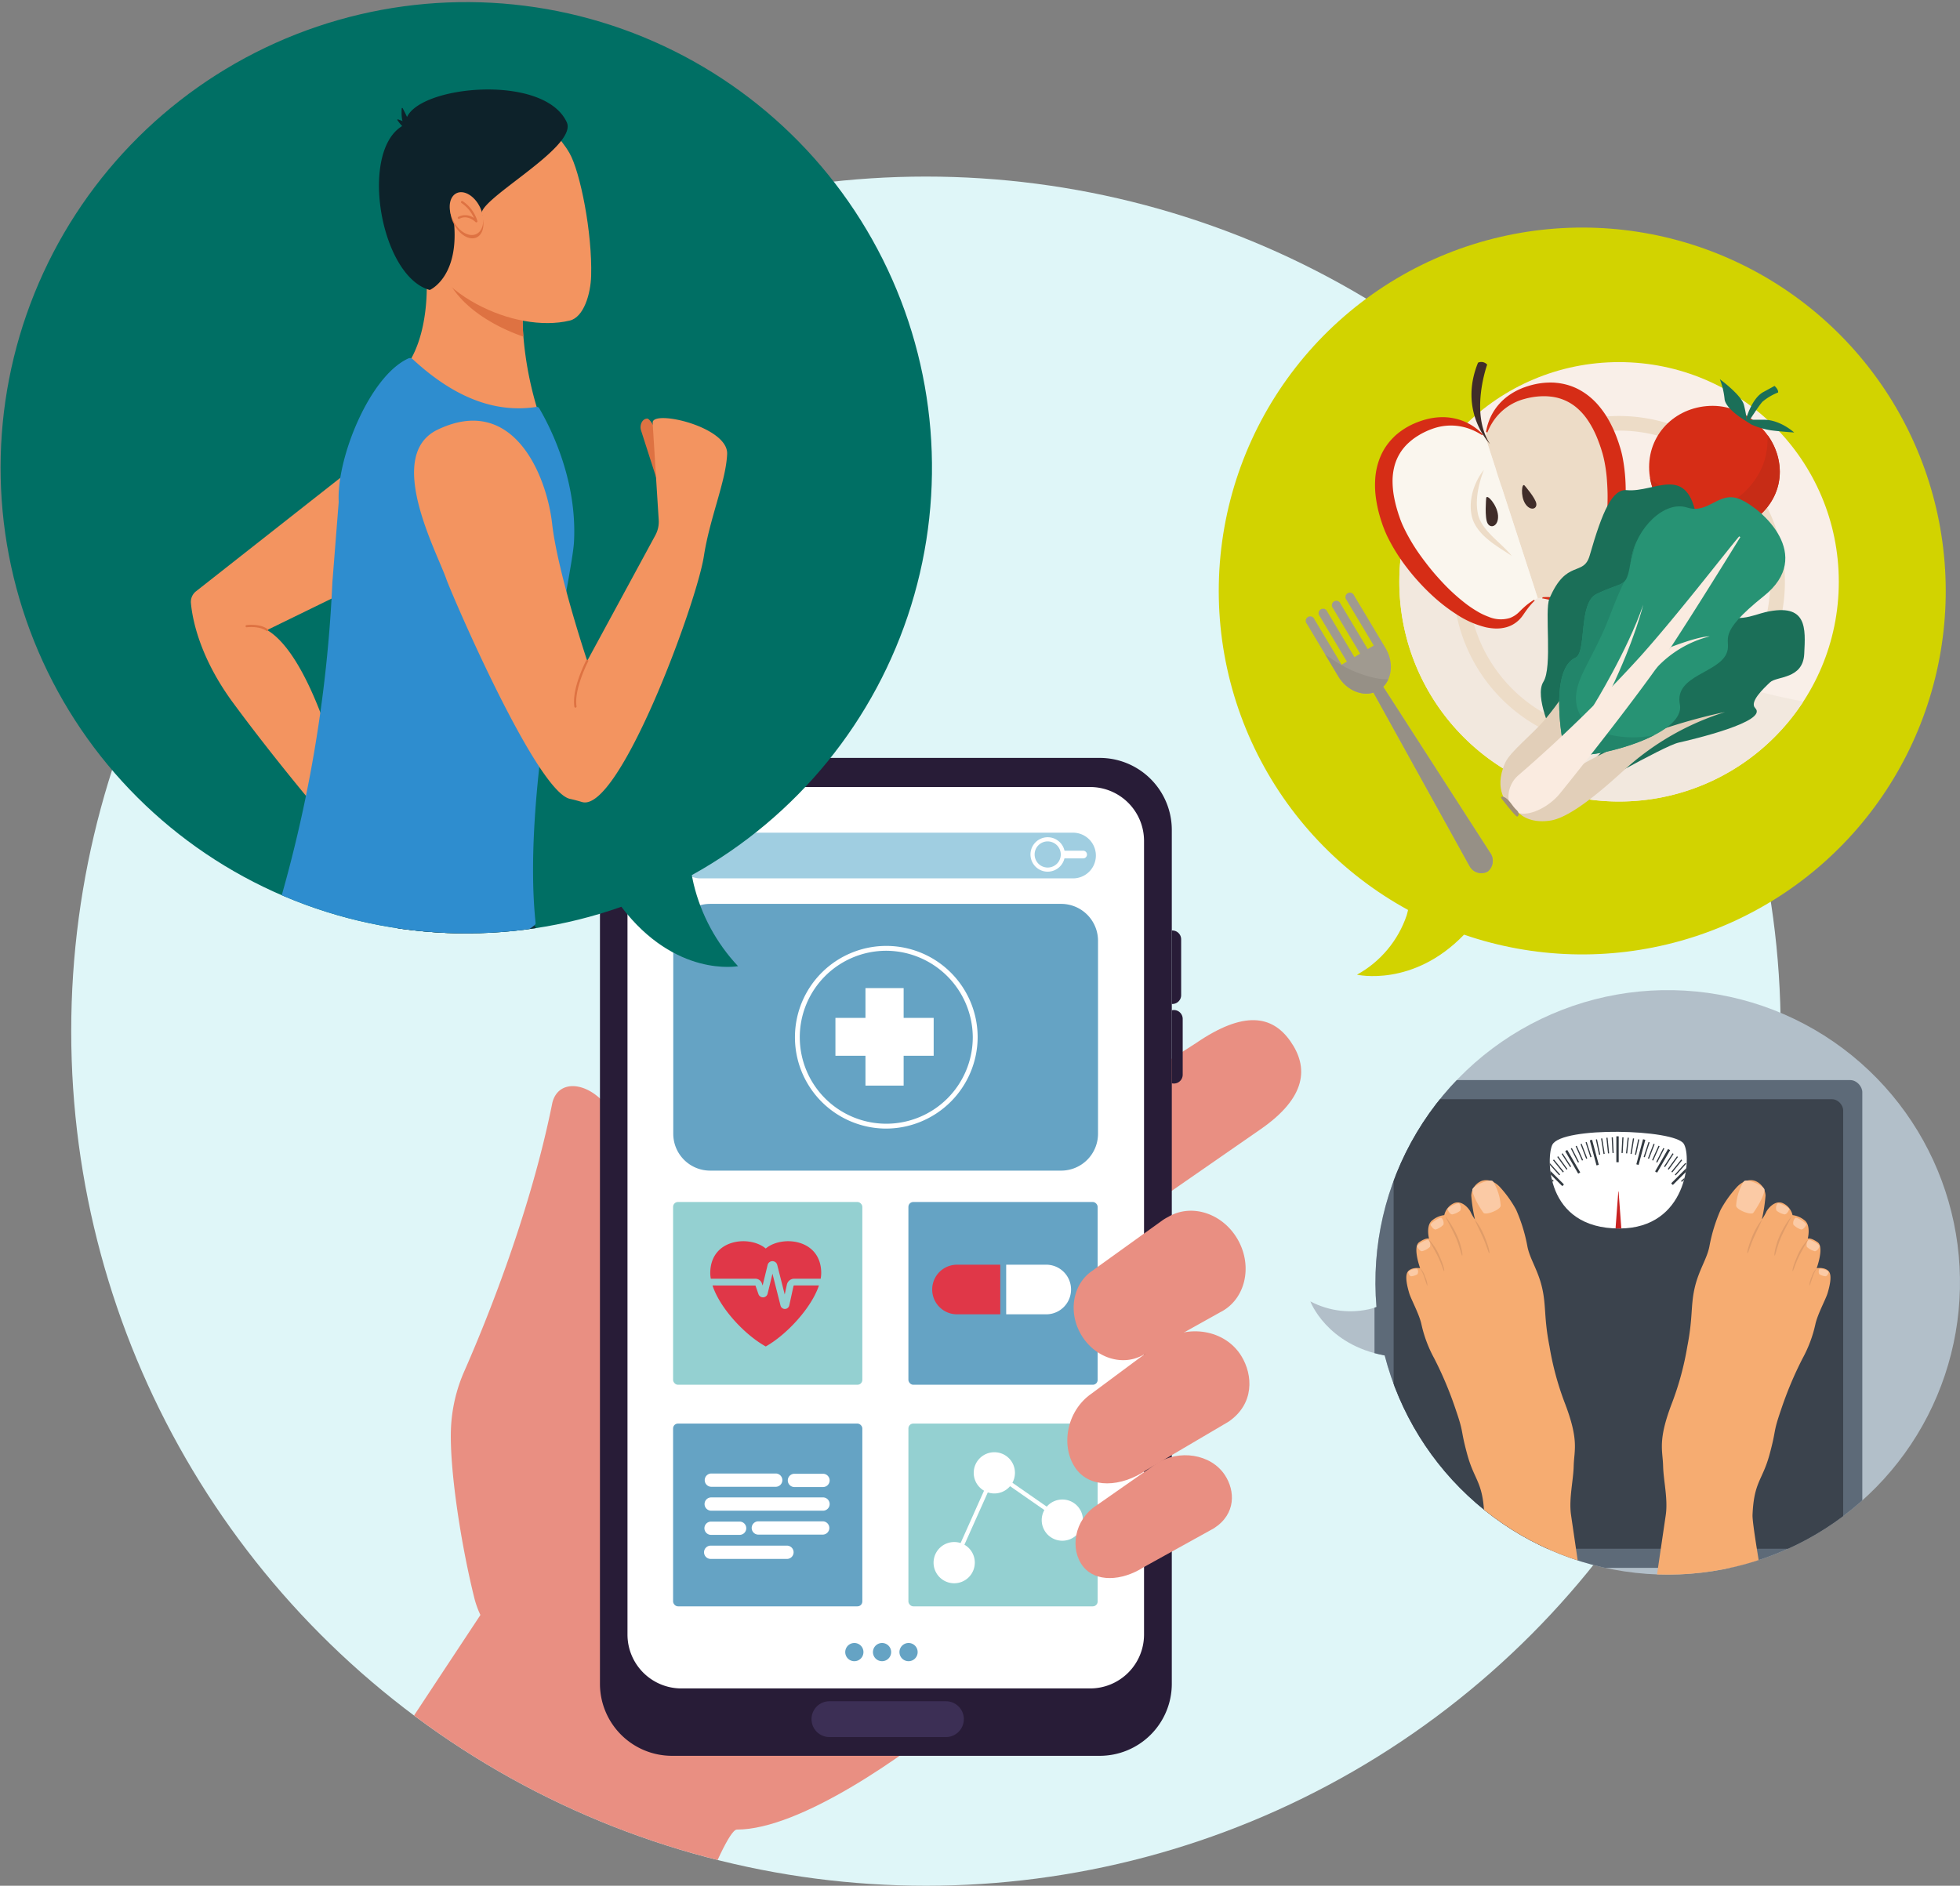 <svg xmlns="http://www.w3.org/2000/svg" xmlns:xlink="http://www.w3.org/1999/xlink" width="487.19" height="468.809" viewBox="0 0 487.19 468.809">
  <rect x="0" y="0" width="487.19" height="468.809" fill="#808080" stroke="none"/>
  <defs>
    <clipPath id="clip-path">
      <circle id="楕円形_2748" data-name="楕円形 2748" cx="212.456" cy="212.456" r="212.456" fill="#dff6f8"/>
    </clipPath>
    <clipPath id="clip-path-2">
      <path id="パス_272498" data-name="パス 272498" d="M883.456,873.467a115.759,115.759,0,1,0-17.512,7.873c13.458,17.712,29,14.764,29,14.764a45.4,45.4,0,0,1-11.012-20.345C883.744,874.979,883.6,874.22,883.456,873.467Z" transform="translate(-711.495 -655.908)" fill="none"/>
    </clipPath>
    <clipPath id="clip-path-3">
      <path id="パス_272527" data-name="パス 272527" d="M891.4,676.147a90.345,90.345,0,0,0-29.881,168.642c-.121.441-.188.871-.335,1.321a26.552,26.552,0,0,1-12.363,14.773s13.925,3.233,26.612-9.95A90.35,90.35,0,1,0,891.4,676.147Z" transform="translate(-814.458 -675.132)" fill="none"/>
    </clipPath>
    <clipPath id="clip-path-4">
      <path id="パス_272555" data-name="パス 272555" d="M965.01,763.608a72.649,72.649,0,0,0-126.381,54.733c-.353.115-.668.259-1.039.359a21.318,21.318,0,0,1-15.391-1.745s4,10.777,18.477,13.443a72.654,72.654,0,1,0,124.333-66.79Z" transform="translate(-822.2 -739.571)" fill="none"/>
    </clipPath>
  </defs>
  <g id="グループ_62502" data-name="グループ 62502" transform="translate(-699.905 -3292.191)">
    <g id="グループ_69250" data-name="グループ 69250" transform="translate(-11.59 2636.283)">
      <g id="グループ_69265" data-name="グループ 69265" transform="translate(729.198 699.804)">
        <g id="グループ_69264" data-name="グループ 69264" clip-path="url(#clip-path)">
          <path id="パス_272556" data-name="パス 272556" d="M233.7,0c129.07,0,233.7,104.632,233.7,233.7S362.772,467.4,233.7,467.4,0,362.772,0,233.7,104.632,0,233.7,0Z" transform="translate(-21.246 -21.246)" fill="#dff6f8"/>
          <g id="グループ_69263" data-name="グループ 69263" transform="translate(36.218 144.529)">
            <g id="グループ_69253" data-name="グループ 69253">
              <path id="パス_272436" data-name="パス 272436" d="M833.486,817.257v-23.27H806.133c-.635.03-1.253.027-1.85,0l-8.441-1.886c-4.036,5.987-49.411,75.237-66.019,99.213l108.31-.265c4.345-6.617,17.529-44.806,20.936-44.806,15.723,0,41.693-18.4,54.489-28.986Z" transform="translate(-729.822 -579.824)" fill="#e98f82"/>
              <path id="パス_272437" data-name="パス 272437" d="M767.762,795.263l-.012.188Z" transform="translate(-656.16 -573.683)" fill="#e55b68"/>
              <path id="パス_272438" data-name="パス 272438" d="M848.178,747.806l-38.963,25.035c-11.933,8.168-18.029,20.071-13.546,26.456s17.915,4.928,29.851-3.237l38.437-26.647c11.933-8.168,12.142-15.7,7.658-22.081S860.111,739.641,848.178,747.806Z" transform="translate(-604.799 -676.917)" fill="#e98f82"/>
              <g id="グループ_69250-2" data-name="グループ 69250" transform="translate(58.144 81.598)">
                <path id="パス_272439" data-name="パス 272439" d="M792.7,765.2c-.691-16.464-15.676-22.228-17.882-13.39-5.546,27.636-16.547,54.61-21.9,66.778a39.324,39.324,0,0,0-3.319,14.649c-.294,9.768,2.395,27.842,5.787,41.555a22.364,22.364,0,0,0,16.8,16.532c11.828,2.6,29.272,1,43.462-22.717.006-.044-20.589-29.633-27.015-38.863a8.287,8.287,0,0,1-1.4-5.984C789.158,811.13,792.707,765.253,792.7,765.2Z" transform="translate(-749.585 -747.685)" fill="#e98f82"/>
              </g>
              <g id="グループ_69252" data-name="グループ 69252" transform="translate(95.208)">
                <g id="グループ_69251" data-name="グループ 69251">
                  <path id="パス_272440" data-name="パス 272440" d="M886.341,968.034H780.162a17.917,17.917,0,0,1-17.98-17.853V737.8a17.917,17.917,0,0,1,17.98-17.853h106.18A17.92,17.92,0,0,1,904.324,737.8V950.181A17.92,17.92,0,0,1,886.341,968.034Z" transform="translate(-762.182 -719.951)" fill="#281c37"/>
                  <path id="パス_272441" data-name="パス 272441" d="M879.457,946.506h-101.5a13.4,13.4,0,0,1-13.448-13.352V735.762a13.4,13.4,0,0,1,13.448-13.352h101.5a13.4,13.4,0,0,1,13.448,13.352V933.154A13.4,13.4,0,0,1,879.457,946.506Z" transform="translate(-757.666 -715.175)" fill="#fff"/>
                  <path id="パス_272442" data-name="パス 272442" d="M813.486,808.565H784.532a4.453,4.453,0,1,1,0-8.906h28.954a4.453,4.453,0,1,1,0,8.906Z" transform="translate(-727.489 -565.145)" fill="#3c2f55"/>
                </g>
                <path id="パス_272443" data-name="パス 272443" d="M810.622,734.531c-.044,0-.085.009-.13.012v18.25c.044,0,.085.015.13.015a2.2,2.2,0,0,0,2.2-2.192v-13.9A2.2,2.2,0,0,0,810.622,734.531Z" transform="translate(-668.356 -691.634)" fill="#281c37"/>
                <path id="パス_272444" data-name="パス 272444" d="M811,741.253a2.2,2.2,0,0,0-.506.065v18.147a2.056,2.056,0,0,0,.506.065,2.2,2.2,0,0,0,2.207-2.189v-13.9A2.2,2.2,0,0,0,811,741.253Z" transform="translate(-668.356 -678.579)" fill="#281c37"/>
              </g>
            </g>
            <g id="グループ_69257" data-name="グループ 69257" transform="translate(113.429 36.286)">
              <path id="パス_272445" data-name="パス 272445" d="M864.754,732.284H777.575a9.167,9.167,0,0,0-9.2,9.133v48.048a9.167,9.167,0,0,0,9.2,9.133h87.179a9.167,9.167,0,0,0,9.2-9.133V741.417A9.167,9.167,0,0,0,864.754,732.284Z" transform="translate(-768.375 -732.284)" fill="#65a3c4"/>
              <g id="グループ_69254" data-name="グループ 69254" transform="translate(29.919 10.451)">
                <path id="パス_272446" data-name="パス 272446" d="M801.414,781.248a22.707,22.707,0,1,1,22.872-22.708A22.814,22.814,0,0,1,801.414,781.248Zm0-44.209a21.5,21.5,0,1,0,21.66,21.5A21.605,21.605,0,0,0,801.414,737.039Z" transform="translate(-778.544 -735.836)" fill="#fff"/>
              </g>
              <g id="グループ_69255" data-name="グループ 69255" transform="translate(40.31 28.344)">
                <rect id="長方形_6107" data-name="長方形 6107" width="24.42" height="9.418" fill="#fff"/>
              </g>
              <g id="グループ_69256" data-name="グループ 69256" transform="translate(47.777 20.931)">
                <rect id="長方形_6108" data-name="長方形 6108" width="9.487" height="24.244" fill="#fff"/>
              </g>
            </g>
            <path id="パス_272447" data-name="パス 272447" d="M867.06,737.628H774.45a5.68,5.68,0,1,1,0-11.36h92.61a5.68,5.68,0,1,1,0,11.36Z" transform="translate(-654.262 -707.682)" fill="#a0cee1"/>
            <rect id="長方形_6109" data-name="長方形 6109" width="47.04" height="45.438" rx="1.21" transform="translate(113.386 110.397)" fill="#94d0d1"/>
            <rect id="長方形_6110" data-name="長方形 6110" width="47.04" height="45.438" rx="1.21" transform="translate(171.878 110.397)" fill="#65a3c4"/>
            <rect id="長方形_6111" data-name="長方形 6111" width="47.04" height="45.438" rx="1.21" transform="translate(113.386 165.483)" fill="#65a3c4"/>
            <rect id="長方形_6112" data-name="長方形 6112" width="47.04" height="45.438" rx="1.21" transform="translate(171.878 165.483)" fill="#94d0d1"/>
            <g id="グループ_69258" data-name="グループ 69258" transform="translate(122.625 120.148)">
              <path id="パス_272448" data-name="パス 272448" d="M791.826,766.594l-1.053,4.828a1.117,1.117,0,0,1-2.171.038l-2.007-7.926-1.206,4.972a1.188,1.188,0,0,1-2.274.109l-.744-2.136-10.68-.023c1.836,5.62,7.938,12.219,13.234,15.164,5.1-2.848,11.342-9.521,13.225-15.173h-6.14A.186.186,0,0,0,791.826,766.594Z" transform="translate(-771.133 -755.454)" fill="#e03748"/>
              <path id="パス_272449" data-name="パス 272449" d="M784.333,771.266l.185.536,1.242-5.117a1.23,1.23,0,0,1,2.386-.012l1.865,7.361.536-2.462a1.882,1.882,0,0,1,1.83-1.465h6.57a8.217,8.217,0,0,0,.135-1.559c-.147-8.465-9.918-9.256-13.79-5.94-3.872-3.316-13.643-2.525-13.79,5.94a8.465,8.465,0,0,0,.133,1.559h11.059A1.737,1.737,0,0,1,784.333,771.266Z" transform="translate(-771.501 -760.788)" fill="#e03748"/>
            </g>
            <path id="パス_272450" data-name="パス 272450" d="M807.205,762.772H796.449a6.168,6.168,0,1,0,0,12.336h10.756Z" transform="translate(-612.49 -636.786)" fill="#e03748"/>
            <path id="パス_272451" data-name="パス 272451" d="M806.456,762.772H796.5v12.336h9.953a6.168,6.168,0,1,0,0-12.336Z" transform="translate(-600.317 -636.786)" fill="#fff"/>
            <g id="グループ_69259" data-name="グループ 69259" transform="translate(121.152 177.895)">
              <path id="パス_272452" data-name="パス 272452" d="M788.553,783.719H772.721a1.652,1.652,0,1,1,0-3.3h15.832a1.652,1.652,0,1,1,0,3.3Z" transform="translate(-770.891 -780.415)" fill="#fff"/>
              <path id="パス_272453" data-name="パス 272453" d="M786.716,783.739h-6.984a1.651,1.651,0,1,1,0-3.3h6.984a1.651,1.651,0,1,1,0,3.3Z" transform="translate(-757.277 -780.37)" fill="#fff"/>
              <path id="パス_272454" data-name="パス 272454" d="M776.687,787.76h15.835a1.652,1.652,0,1,0,0-3.3H776.687a1.652,1.652,0,1,0,0,3.3Z" transform="translate(-763.183 -772.567)" fill="#fff"/>
              <path id="パス_272455" data-name="パス 272455" d="M772.688,787.78h6.984a1.651,1.651,0,1,0,0-3.3h-6.984a1.651,1.651,0,1,0,0,3.3Z" transform="translate(-770.957 -772.522)" fill="#fff"/>
              <path id="パス_272456" data-name="パス 272456" d="M800.373,785.737H772.7a1.651,1.651,0,1,1,0-3.3h27.677a1.651,1.651,0,1,1,0,3.3Z" transform="translate(-770.934 -776.49)" fill="#fff"/>
              <path id="パス_272457" data-name="パス 272457" d="M791.457,789.814H772.662a1.652,1.652,0,1,1,0-3.3h18.794a1.652,1.652,0,1,1,0,3.3Z" transform="translate(-771 -768.577)" fill="#fff"/>
            </g>
            <path id="パス_272458" data-name="パス 272458" d="M800.615,791.294a5.124,5.124,0,1,1-5.122-5.087A5.1,5.1,0,0,1,800.615,791.294Z" transform="translate(-612.234 -591.271)" fill="#fff"/>
            <path id="パス_272459" data-name="パス 272459" d="M804.007,783.706a5.124,5.124,0,1,1-5.125-5.087A5.106,5.106,0,0,1,804.007,783.706Z" transform="translate(-605.646 -606.008)" fill="#fff"/>
            <path id="パス_272460" data-name="パス 272460" d="M809.748,787.7a5.122,5.122,0,1,1-5.122-5.087A5.1,5.1,0,0,1,809.748,787.7Z" transform="translate(-594.49 -598.247)" fill="#fff"/>
            <g id="グループ_69260" data-name="グループ 69260" transform="translate(211.377 112.572)">
              <path id="パス_272461" data-name="パス 272461" d="M839.5,783.823c-3.507-5.355-11.507-6.449-17.044-2.875l-14.893,10.412c-5.537,3.572-6.7,10.906-3.292,15.2,3.051,3.851,9.509,3.7,15.046.132l17.459-9.668C842.316,793.453,842.028,787.677,839.5,783.823Z" transform="translate(-800.32 -718.088)" fill="#e98f82"/>
              <path id="パス_272462" data-name="パス 272462" d="M825.071,770.969l-17.344,12.887c-6.446,4.425-7.794,13.5-3.834,18.818,3.554,4.769,11.074,4.587,17.521.165l20.33-11.969c6.446-4.422,6.111-11.571,3.175-16.341C840.835,767.9,831.52,766.547,825.071,770.969Z" transform="translate(-801.666 -738.425)" fill="#e98f82"/>
              <path id="パス_272463" data-name="パス 272463" d="M843.159,765.678c-3.545-6.564-11.186-9.318-17.067-6.152-.13.071-.253.144-.38.218a11.121,11.121,0,0,0-1.345.788l-16.688,12c-.2.135-.392.285-.577.438-4.887,3.054-6.382,9.895-3.283,15.629,3.213,5.946,10.136,8.444,15.464,5.575.068-.035.127-.082.191-.118a12.779,12.779,0,0,0,2.63-1.377l16.426-9.174c.032-.021.065-.044.1-.065.1-.05.2-.1.3-.15C844.81,780.13,846.7,772.242,843.159,765.678Z" transform="translate(-800.624 -758.213)" fill="#e98f82"/>
            </g>
            <g id="グループ_69261" data-name="グループ 69261" transform="translate(182.787 176.92)">
              <path id="パス_272464" data-name="パス 272464" d="M792.889,803.4l-.94-.42,10.233-22.893L819.591,792.2l-.588.845-16.388-11.4Z" transform="translate(-791.949 -780.084)" fill="#fff"/>
            </g>
            <g id="グループ_69262" data-name="グループ 69262" transform="translate(202.168 19.721)">
              <path id="パス_272465" data-name="パス 272465" d="M802.843,735.213a4.28,4.28,0,1,1,4.307-4.281A4.3,4.3,0,0,1,802.843,735.213Zm0-7.529a3.25,3.25,0,1,0,3.277,3.248A3.267,3.267,0,0,0,802.843,727.684Z" transform="translate(-798.536 -726.654)" fill="#fff"/>
            </g>
            <path id="パス_272466" data-name="パス 272466" d="M806.687,729.7H802.07a.953.953,0,1,1,0-1.907h4.616a.953.953,0,1,1,0,1.907Z" transform="translate(-591.373 -704.724)" fill="#fff"/>
            <path id="パス_272467" data-name="パス 272467" d="M787.43,796.983a2.263,2.263,0,1,1-2.263-2.245A2.255,2.255,0,0,1,787.43,796.983Z" transform="translate(-626.726 -574.702)" fill="#65a3c4"/>
            <path id="パス_272468" data-name="パス 272468" d="M789.768,796.983a2.261,2.261,0,1,1-2.26-2.245A2.254,2.254,0,0,1,789.768,796.983Z" transform="translate(-622.18 -574.702)" fill="#65a3c4"/>
            <path id="パス_272469" data-name="パス 272469" d="M792.009,796.983a2.262,2.262,0,1,1-2.263-2.245A2.255,2.255,0,0,1,792.009,796.983Z" transform="translate(-617.833 -574.702)" fill="#65a3c4"/>
          </g>
        </g>
      </g>
      <g id="グループ_69324" data-name="グループ 69324" transform="translate(711.495 655.908)">
        <g id="グループ_69323" data-name="グループ 69323" clip-path="url(#clip-path-2)">
          <rect id="長方形_6113" data-name="長方形 6113" width="292.069" height="272.535" transform="translate(-17.346 -20.592)" fill="#006f64"/>
          <g id="グループ_69322" data-name="グループ 69322" transform="translate(-11.299 22.245)">
            <g id="グループ_69267" data-name="グループ 69267" transform="translate(112.442 280.598)">
              <g id="グループ_69266" data-name="グループ 69266">
                <path id="パス_272470" data-name="パス 272470" d="M746.066,762.815s5.587-.006,5.467-2.095c-.183-3.225-5.661-1.324-5.661-1.324Z" transform="translate(-745.872 -758.84)" fill="#133039"/>
              </g>
            </g>
            <g id="グループ_69269" data-name="グループ 69269" transform="translate(72.714 278.009)">
              <g id="グループ_69268" data-name="グループ 69268">
                <path id="パス_272471" data-name="パス 272471" d="M737.594,761.978s-6.132-1.406-5.11-3.2,5.834-.085,5.834-.085Z" transform="translate(-732.369 -757.96)" fill="#133039"/>
              </g>
            </g>
            <g id="グループ_69271" data-name="グループ 69271" transform="translate(135.289 272.654)">
              <g id="グループ_69270" data-name="グループ 69270">
                <path id="パス_272472" data-name="パス 272472" d="M761.151,759.694s-6.252,2.866-7.355,1.459,3.94-5.013,3.94-5.013Z" transform="translate(-753.637 -756.14)" fill="#133039"/>
              </g>
            </g>
            <g id="グループ_69273" data-name="グループ 69273" transform="translate(168.104 249.663)">
              <g id="グループ_69272" data-name="グループ 69272">
                <path id="パス_272473" data-name="パス 272473" d="M766.995,753.7s3.378-3.284,2.263-4.937-4.466,1.956-4.466,1.956Z" transform="translate(-764.791 -748.326)" fill="#133039"/>
              </g>
            </g>
            <g id="グループ_69275" data-name="グループ 69275" transform="translate(111.047 45.56)">
              <g id="グループ_69274" data-name="グループ 69274">
                <path id="パス_272474" data-name="パス 272474" d="M745.4,703.8s28.836,18.209,33.814,9.068a86.607,86.607,0,0,1-3.463-18.029,58.374,58.374,0,0,1-.15-6.941,43.358,43.358,0,0,1,.4-4.475l-24.39-4.469S753.151,695.112,745.4,703.8Z" transform="translate(-745.398 -678.954)" fill="#f39460"/>
              </g>
            </g>
            <g id="グループ_69277" data-name="グループ 69277" transform="translate(122.683 47.52)">
              <g id="グループ_69276" data-name="グループ 69276">
                <path id="パス_272475" data-name="パス 272475" d="M749.353,679.62c4.378,8.288,14.573,12.507,18.715,13.925a58.372,58.372,0,0,1-.15-6.941C761.5,686.06,749.353,679.62,749.353,679.62Z" transform="translate(-749.353 -679.62)" fill="#de7242"/>
              </g>
            </g>
            <g id="グループ_69280" data-name="グループ 69280" transform="translate(170.522 81.825)">
              <g id="グループ_69279" data-name="グループ 69279">
                <g id="グループ_69278" data-name="グループ 69278">
                  <path id="パス_272476" data-name="パス 272476" d="M772.648,710.8a2.356,2.356,0,0,0,.812-.109,2.328,2.328,0,0,0,1.5-2.925s-5.84-16.6-7.732-16.491c-1.28.076-1.895,1.7-1.5,2.921l4.807,14.99A2.326,2.326,0,0,0,772.648,710.8Z" transform="translate(-765.613 -691.28)" fill="#de7242"/>
                </g>
              </g>
            </g>
            <g id="グループ_69282" data-name="グループ 69282" transform="translate(109.45 209.867)">
              <g id="グループ_69281" data-name="グループ 69281">
                <path id="パス_272477" data-name="パス 272477" d="M775.839,735.928l48.087,66.5a12.485,12.485,0,0,1,2.525,6.314l10.136,103.379c.753,6.355-3.131,11.551-9.486,12.3a11.587,11.587,0,0,1-12.869-10.145L806.046,880.6q-3.99-16.417-6.349-33.17l-3.463-24.614-51.367-54.495C744.237,767.668,770,727.645,775.839,735.928Z" transform="translate(-744.855 -734.8)" fill="#e38551"/>
              </g>
            </g>
            <g id="グループ_69284" data-name="グループ 69284" transform="translate(177.669 382.727)">
              <g id="グループ_69283" data-name="グループ 69283">
                <path id="パス_272478" data-name="パス 272478" d="M771.95,813.979l21.316-3.439-1.1-16.232a.808.808,0,0,0-1.112-.694,58.849,58.849,0,0,1-22.2,3.91.811.811,0,0,0-.8.965Z" transform="translate(-768.042 -793.552)" fill="#fff"/>
              </g>
            </g>
            <g id="グループ_69286" data-name="グループ 69286" transform="translate(15.936 219.091)">
              <g id="グループ_69285" data-name="グループ 69285">
                <path id="パス_272479" data-name="パス 272479" d="M716.072,841.868c12.884-7.058,30.3-18.341,44.2-23.093l14.178-4.307s-2.342-51.791.312-64.16c2.127-9.915,8.435-11.454,18.556-12.054s18.221-1.424,18.824,8.7l-2.077,79.909a11.535,11.535,0,0,1-8.085,11.689l-86.285,24.384C709.581,864.84,716.072,841.868,716.072,841.868Z" transform="translate(-713.071 -737.935)" fill="#e38551"/>
              </g>
            </g>
            <g id="グループ_69288" data-name="グループ 69288" transform="translate(13.223 317.07)">
              <g id="グループ_69287" data-name="グループ 69287">
                <path id="パス_272480" data-name="パス 272480" d="M712.149,777.975l7.308,20.316,15.752-4.069a.811.811,0,0,0,.48-1.221,58.872,58.872,0,0,1-7.935-21.1.81.81,0,0,0-1.094-.609Z" transform="translate(-712.149 -771.237)" fill="#fff"/>
              </g>
            </g>
            <g id="グループ_69290" data-name="グループ 69290" transform="translate(75.868 197.905)">
              <g id="グループ_69289" data-name="グループ 69289">
                <path id="パス_272481" data-name="パス 272481" d="M777.344,795.317l-43.9-41.3,61.577-23.281,35.127,52.191c-15.279,8.147-27.612,17.229-37.124,27.571Z" transform="translate(-733.441 -730.734)" fill="#133039"/>
              </g>
            </g>
            <g id="グループ_69292" data-name="グループ 69292" transform="translate(72.828 200.536)">
              <g id="グループ_69291" data-name="グループ 69291">
                <path id="パス_272482" data-name="パス 272482" d="M779.35,793.581l-1.668,19.989c-15.3-2.686-30.46-6.7-45.274-3.648l3.039-57.643,54.618-20.651Z" transform="translate(-732.408 -731.628)" fill="#1c434c"/>
              </g>
            </g>
            <g id="グループ_69294" data-name="グループ 69294" transform="translate(179.032 391.982)">
              <g id="グループ_69293" data-name="グループ 69293">
                <path id="パス_272483" data-name="パス 272483" d="M768.508,804.159l.862,15.1a5,5,0,0,0,5.134,4.717c8.7-.244,26.529-.739,31.981-.839,9.388-.176,23.949-1.415,25.079-5.184a4.8,4.8,0,0,0-.683-3.857,8.106,8.106,0,0,0-5.781-3.816c-7.091-1.077-27.648.138-31.125-12.513a1.436,1.436,0,0,0-1.913-.962c-4.154,1.683-11.248,12.728-21.2,6.023A1.51,1.51,0,0,0,768.508,804.159Z" transform="translate(-768.505 -796.698)" fill="#133039"/>
              </g>
            </g>
            <g id="グループ_69296" data-name="グループ 69296" transform="translate(58.743 96.059)">
              <g id="グループ_69295" data-name="グループ 69295">
                <path id="パス_272484" data-name="パス 272484" d="M765.387,696.118l-36.491,28.7a3.348,3.348,0,0,0-1.262,2.933c.353,3.881,2.095,13.4,10.489,24.794,11.012,14.952,22.625,28.515,22.625,28.515L764.069,768s-7-27.365-17.494-33.55l20.43-9.971Z" transform="translate(-727.621 -696.118)" fill="#f39460"/>
              </g>
            </g>
            <g id="グループ_69298" data-name="グループ 69298" transform="translate(114.268 2.348)">
              <g id="グループ_69297" data-name="グループ 69297">
                <path id="パス_272485" data-name="パス 272485" d="M747,696.9c2.586,15.617,24.494,25.791,38.163,22.466,3.474-.844,5.178-6.629,5.3-11.119.306-10.706-2.718-25.9-5.4-30.54-4.355-7.523-14.685-14.781-21.89-13.237C751.519,666.971,744.5,681.829,747,696.9Z" transform="translate(-746.493 -664.267)" fill="#f39460"/>
              </g>
            </g>
            <g id="グループ_69300" data-name="グループ 69300" transform="translate(105.498)">
              <g id="グループ_69299" data-name="グループ 69299">
                <path id="パス_272486" data-name="パス 272486" d="M769.333,694.933c-3.454-3,23.8-16.9,20.86-23.311-5.928-12.907-40.572-8.762-40.069.494-11.8,5.322-6.576,37.748,6.014,41.2,0,0,8.067-3.436,5.764-18.924a3.2,3.2,0,0,1,1.4-3.339C764.943,690.09,765.773,689.843,769.333,694.933Z" transform="translate(-743.512 -663.469)" fill="#0d222a"/>
              </g>
            </g>
            <g id="グループ_69302" data-name="グループ 69302" transform="translate(74.179 66.776)">
              <g id="グループ_69301" data-name="グループ 69301">
                <path id="パス_272487" data-name="パス 272487" d="M803.332,698.31a.664.664,0,0,1,.68.321c1.839,3.16,9.53,16.8,8.65,33.217-.491,9.15-13.1,61.023-9.544,94.726a.578.578,0,0,1-.182.494c-7.188,6.523-38.469,11.424-68.862,16.385a1.035,1.035,0,0,1-1.153-1.344c.43-1.321,1.106-3.372,1.96-5.882A340.879,340.879,0,0,0,752.6,741.975l1.577-20.039c-.58-10.748,7.632-31.281,17.312-35.682a.973.973,0,0,1,1.068.174C782.183,695.342,792.354,699.99,803.332,698.31Z" transform="translate(-732.867 -686.165)" fill="#2e8dcf"/>
              </g>
            </g>
            <g id="グループ_69304" data-name="グループ 69304" transform="translate(114.221 81.688)">
              <g id="グループ_69303" data-name="グループ 69303">
                <path id="パス_272488" data-name="パス 272488" d="M752.368,694.1c18.765-8.962,27.065,11.327,28.433,23.443s8.718,34.053,8.718,34.053l16.935-31.231a7.012,7.012,0,0,0,.836-3.781c-.356-5.643-1.344-21.413-1.5-24.176-.191-3.375,18.8.962,18.509,7.753S820,715.982,818.516,725.55c-1.851,11.907-21.1,63.872-30.289,61.141-.986-.294-1.977-.571-2.983-.783-8.382-1.777-29.442-50.929-30.758-54.674C752.018,724.214,739.113,700.426,752.368,694.1Z" transform="translate(-746.477 -691.233)" fill="#f39460"/>
              </g>
            </g>
            <g id="グループ_69311" data-name="グループ 69311" transform="translate(121.415 24.15)">
              <g id="グループ_69306" data-name="グループ 69306" transform="translate(1.801 2.224)">
                <g id="グループ_69305" data-name="グループ 69305">
                  <path id="パス_272489" data-name="パス 272489" d="M750.367,679.359c1.371,2.8,3.954,4.346,5.77,3.457s2.174-3.881.8-6.679-3.954-4.343-5.77-3.454S749,676.564,750.367,679.359Z" transform="translate(-749.534 -672.433)" fill="#de7242"/>
                </g>
              </g>
              <g id="グループ_69308" data-name="グループ 69308" transform="translate(0 0)">
                <g id="グループ_69307" data-name="グループ 69307">
                  <ellipse id="楕円形_2749" data-name="楕円形 2749" cx="3.726" cy="5.642" rx="3.726" ry="5.642" transform="matrix(0.898, -0.44, 0.44, 0.898, 0, 3.28)" fill="#f39460"/>
                </g>
              </g>
              <g id="グループ_69310" data-name="グループ 69310" transform="translate(3.676 3.576)">
                <g id="グループ_69309" data-name="グループ 69309">
                  <path id="パス_272490" data-name="パス 272490" d="M754.793,678.2a.277.277,0,0,0,.124-.038.27.27,0,0,0,.121-.315,9.123,9.123,0,0,0-3.654-4.916.274.274,0,1,0-.28.471,8.653,8.653,0,0,1,3.078,3.719,3.681,3.681,0,0,0-3.869-.288.273.273,0,1,0,.265.477c2.059-1.144,3.984.791,4,.809A.263.263,0,0,0,754.793,678.2Z" transform="translate(-750.171 -672.892)" fill="#de7242"/>
                </g>
              </g>
            </g>
            <g id="グループ_69313" data-name="グループ 69313" transform="translate(72.335 133.088)">
              <g id="グループ_69312" data-name="グループ 69312">
                <path id="パス_272491" data-name="パス 272491" d="M737.618,710.279a.275.275,0,0,0,.206-.115.27.27,0,0,0-.062-.38c-1.995-1.447-5.152-1.03-5.287-1.012a.273.273,0,0,0,.076.541c.03-.006,3.074-.4,4.89.912A.278.278,0,0,0,737.618,710.279Z" transform="translate(-732.24 -708.703)" fill="#de7242"/>
              </g>
            </g>
            <g id="グループ_69315" data-name="グループ 69315" transform="translate(153.975 141.772)">
              <g id="グループ_69314" data-name="グループ 69314">
                <path id="パス_272492" data-name="パス 272492" d="M760.364,723.565l.026,0a.272.272,0,0,0,.229-.312c-.662-4.319,2.863-11.127,2.9-11.195a.274.274,0,0,0-.486-.253c-.147.285-3.642,7.035-2.954,11.53A.273.273,0,0,0,760.364,723.565Z" transform="translate(-759.989 -711.655)" fill="#de7242"/>
              </g>
            </g>
            <g id="グループ_69317" data-name="グループ 69317" transform="translate(0 319.247)">
              <g id="グループ_69316" data-name="グループ 69316">
                <path id="パス_272493" data-name="パス 272493" d="M726.568,772l-14.852,2.848a5,5,0,0,0-4,5.711c1.389,8.588,4.237,26.2,5.058,31.593,1.412,9.282,4.563,23.552,8.45,24.173a4.791,4.791,0,0,0,3.734-1.186,8.106,8.106,0,0,0,3.019-6.234c.132-7.17-3.789-27.389,8.291-32.505a1.437,1.437,0,0,0,.7-2.024c-2.215-3.9-14.1-9.468-8.768-20.221A1.51,1.51,0,0,0,726.568,772Z" transform="translate(-707.655 -771.976)" fill="#133039"/>
              </g>
            </g>
            <g id="グループ_69319" data-name="グループ 69319" transform="translate(160.737 294.448)">
              <g id="グループ_69318" data-name="グループ 69318">
                <path id="パス_272494" data-name="パス 272494" d="M762.808,767.238a17.676,17.676,0,0,0,8.414-3.2.273.273,0,1,0-.326-.438,17.478,17.478,0,0,1-8.126,3.089c-.073.006-.147.009-.221.012a.271.271,0,0,0-.262.283.275.275,0,0,0,.283.265C762.649,767.247,762.729,767.241,762.808,767.238Z" transform="translate(-762.287 -763.547)" fill="#de7242"/>
              </g>
            </g>
            <g id="グループ_69321" data-name="グループ 69321" transform="translate(77.04 295.349)">
              <g id="グループ_69320" data-name="グループ 69320">
                <path id="パス_272495" data-name="パス 272495" d="M740.614,768.1a.274.274,0,0,0,.032-.544c-.047-.009-4.813-.874-6.293-3.563a.274.274,0,1,0-.479.265c1.609,2.919,6.473,3.8,6.679,3.837A.23.23,0,0,0,740.614,768.1Z" transform="translate(-733.84 -763.854)" fill="#de7242"/>
              </g>
            </g>
            <path id="パス_272496" data-name="パス 272496" d="M745.7,665.1a.13.13,0,0,0-.244.053c-.071,1.139-.13,4.031,1.077,4.16C748.006,669.474,746.815,667.255,745.7,665.1Z" transform="translate(-634.306 -660.438)" fill="#0d222a"/>
            <path id="パス_272497" data-name="パス 272497" d="M745.238,666a.128.128,0,0,0-.15.194c.574.839,2.13,2.9,3.063,2.189C749.472,667.372,747.277,666.763,745.238,666Z" transform="translate(-635 -658.568)" fill="#0d222a"/>
          </g>
        </g>
      </g>
      <g id="グループ_69338" data-name="グループ 69338" transform="translate(1014.43 712.469)">
        <g id="グループ_69337" data-name="グループ 69337" clip-path="url(#clip-path-3)">
          <rect id="長方形_6114" data-name="長方形 6114" width="243.368" height="229.104" transform="translate(-26.582 -16.394)" fill="#d2d300"/>
          <g id="グループ_69326" data-name="グループ 69326" transform="translate(44.891 33.462)">
            <circle id="楕円形_2750" data-name="楕円形 2750" cx="54.619" cy="54.619" r="54.619" fill="#f9efe8"/>
            <path id="パス_272499" data-name="パス 272499" d="M864.192,729.314a69.893,69.893,0,0,1-12.528-13.522,74.084,74.084,0,0,1-11.133-21.813,54.621,54.621,0,1,0,89.606,62.389,186.7,186.7,0,0,1-50.464-17.374A93.876,93.876,0,0,1,864.192,729.314Z" transform="translate(-829.716 -671.99)" fill="#f2e8de"/>
            <g id="グループ_69325" data-name="グループ 69325" transform="translate(13.396 13.395)">
              <path id="パス_272500" data-name="パス 272500" d="M875.492,691.058a41.224,41.224,0,1,0,41.223,41.223A41.27,41.27,0,0,0,875.492,691.058Zm0,78.815a37.591,37.591,0,1,1,37.589-37.592A37.633,37.633,0,0,1,875.492,769.873Z" transform="translate(-834.269 -691.058)" fill="#eddcc7"/>
            </g>
          </g>
          <g id="グループ_69327" data-name="グループ 69327" transform="translate(21.685 90.794)">
            <path id="パス_272501" data-name="パス 272501" d="M841.024,729.371c2.263-2.254,2.592-6.255.588-9.606l-7.826-13.087a1.109,1.109,0,1,0-1.877,1.121l6.764,11.316-1.5.9L830.406,708.7a1.109,1.109,0,1,0-1.877,1.121l6.767,11.315-1.421.85-6.764-11.316a1.11,1.11,0,1,0-1.88,1.121L832,723.107l-1.312.786-6.767-11.316a1.11,1.11,0,1,0-1.877,1.124l7.826,13.087c2,3.351,5.684,4.958,8.741,4.028l23.752,42.9c.044.079.094.165.144.244a3.308,3.308,0,0,0,4.487,1.351,3.414,3.414,0,0,0,.583-4.713Z" transform="translate(-821.829 -705.992)" fill="#a09a90"/>
            <path id="パス_272502" data-name="パス 272502" d="M837.879,719.256a6.217,6.217,0,0,0,1.274-1.862,16.883,16.883,0,0,1-4.04-.491,29.007,29.007,0,0,1-7.441-2.966,43.659,43.659,0,0,1-4.225-2.736l3.275,5.472c2,3.351,5.684,4.958,8.741,4.028l23.752,42.9c.044.079.094.165.144.244a3.308,3.308,0,0,0,4.487,1.35,3.414,3.414,0,0,0,.583-4.713Z" transform="translate(-818.684 -695.876)" fill="#969086"/>
          </g>
          <g id="グループ_69333" data-name="グループ 69333" transform="translate(38.855 33.429)">
            <g id="グループ_69332" data-name="グループ 69332" transform="translate(0 5.115)">
              <g id="グループ_69330" data-name="グループ 69330">
                <g id="グループ_69328" data-name="グループ 69328" transform="translate(27.479)">
                  <path id="パス_272503" data-name="パス 272503" d="M848.49,689.251c-9.744,2.136-11.286,10.121-11.486,11.557l12.957,39.863a14.684,14.684,0,0,1,5.54.671c12.16,3.254,16.523-24.517,12.786-37.266C864.178,690.057,855.834,687.641,848.49,689.251Z" transform="translate(-837.004 -687.099)" fill="#eddcc7"/>
                  <path id="パス_272504" data-name="パス 272504" d="M870.514,704.9l-.086-.294-.094-.306-.168-.532-.168-.533-.2-.571c-.265-.774-.55-1.5-.862-2.224s-.656-1.442-1.024-2.148c-.191-.347-.371-.7-.577-1.042s-.4-.688-.626-1.021a22.683,22.683,0,0,0-1.418-1.933,17.355,17.355,0,0,0-3.489-3.286,16.321,16.321,0,0,0-2.039-1.224,14.843,14.843,0,0,0-2.171-.868,15.318,15.318,0,0,0-2.21-.506c-.368-.065-.732-.094-1.1-.132s-.724-.047-1.08-.047a17.9,17.9,0,0,0-4.063.433c-.321.065-.63.15-.939.229l-.15.038-.106.032-.212.065-.418.129c-.133.038-.294.1-.444.15l-.453.159c-.3.1-.574.232-.853.347a16.082,16.082,0,0,0-3.013,1.709,14.048,14.048,0,0,0-2.3,2.092,13.558,13.558,0,0,0-2.524,4.234,13.135,13.135,0,0,0-.689,2.648c.1.053.206.106.306.165a15.107,15.107,0,0,1,1.218-2.407,13.467,13.467,0,0,1,7.92-5.922c.25-.062.5-.141.75-.2l.371-.082c.126-.026.241-.059.391-.082l.433-.079.215-.038.112-.021c-.062.015,0,0-.012.006l.026-.006.05-.006c.273-.035.547-.08.824-.1.55-.062,1.109-.088,1.671-.1a14.788,14.788,0,0,1,1.692.088,11.931,11.931,0,0,1,6.332,2.586,14.757,14.757,0,0,1,2.542,2.671,18.872,18.872,0,0,1,1.071,1.612c.174.276.327.574.491.856s.306.594.459.891c.294.6.571,1.224.824,1.862.139.312.241.644.368.965s.233.641.344.962l.165.477.162.532.224.733s.018.059,0,0l.009.033.065.241c.176.647.324,1.312.453,1.992a36.925,36.925,0,0,1,.553,4.157c.1,1.406.18,2.819.18,4.228,0,.7-.012,1.406-.032,2.1s-.05,1.395-.091,2.086c-.086,1.383-.224,2.745-.386,4.081a48.293,48.293,0,0,1-1.553,7.547,28.265,28.265,0,0,1-1.2,3.3c-.221.521-.468,1.009-.718,1.483s-.53.918-.809,1.339a7.7,7.7,0,0,1-4.063,3.29,4.929,4.929,0,0,1-.568.132c-.094.018-.188.035-.282.05l-.282.026c-.189.026-.374.015-.559.024s-.35-.015-.526-.018-.383-.047-.565-.071l-.053-.006c-.027-.006.015,0,0,0l-.071-.012-.141-.024-.277-.044c-.365-.056-.715-.1-1.044-.135a15.526,15.526,0,0,0-2.919-.062c-.042.094-.088.188-.133.283a18.291,18.291,0,0,1,2.863.685c.306.094.627.209.959.324l.253.091.13.047.065.024.038.009.015.006.035.012c.182.059.353.124.559.18s.441.115.662.153.45.079.688.091l.359.027c.121,0,.244,0,.368,0a7.417,7.417,0,0,0,.759-.044,7.239,7.239,0,0,0,1.562-.365,7.971,7.971,0,0,0,.78-.315c.253-.126.515-.253.759-.406a9.528,9.528,0,0,0,1.43-1.03,12.8,12.8,0,0,0,1.292-1.271,23.029,23.029,0,0,0,3.9-6.617,43.291,43.291,0,0,0,2.321-8.059c.277-1.421.491-2.878.65-4.36s.271-2.986.3-4.51a44.527,44.527,0,0,0-.668-9.306Q870.845,706.079,870.514,704.9Z" transform="translate(-836.92 -688.233)" fill="#d62d16"/>
                </g>
                <g id="グループ_69329" data-name="グループ 69329" transform="translate(0 8.603)">
                  <path id="パス_272505" data-name="パス 272505" d="M837.613,692.957c-6.885,3.016-12.213,9.877-7.294,23.632,4.472,12.51,24.335,32.408,32.255,22.625a14.678,14.678,0,0,1,4.087-3.8L853.7,695.549C852.695,694.5,846.752,688.952,837.613,692.957Z" transform="translate(-826.226 -690.444)" fill="#faf6ee"/>
                  <path id="パス_272506" data-name="パス 272506" d="M867.127,736.607a15.541,15.541,0,0,0-2.469,1.854c-.247.221-.512.471-.771.727l-.394.394c-.129.118-.256.244-.391.362a6.384,6.384,0,0,1-1.933,1.144,7.709,7.709,0,0,1-5.219-.277c-.474-.174-.956-.377-1.439-.6s-.971-.488-1.454-.78a27.944,27.944,0,0,1-2.91-1.965,48.117,48.117,0,0,1-5.693-5.193c-.918-.985-1.833-2-2.713-3.072-.438-.532-.877-1.077-1.3-1.633s-.853-1.112-1.262-1.683a46,46,0,0,1-4.343-7.211c-.147-.312-.291-.624-.427-.935-.071-.162-.127-.3-.188-.453l-.094-.226-.1-.259-.1-.262-.077-.221-.17-.5-.174-.5-.153-.5a32.279,32.279,0,0,1-.995-3.987,22.065,22.065,0,0,1-.341-3.907,14.682,14.682,0,0,1,.485-3.657,11.936,11.936,0,0,1,3.6-5.82,15.229,15.229,0,0,1,1.318-1.065c.233-.156.459-.324.7-.468l.353-.224.344-.206c.215-.133.5-.277.756-.415l.05-.026.024-.012s.041-.02,0,0l.091-.044.185-.091.365-.176c.485-.227.974-.424,1.456-.6a13.434,13.434,0,0,1,9.895.135,14.853,14.853,0,0,1,2.63,1.383l.027.018c.047-.076.091-.15.141-.224a13.575,13.575,0,0,0-6.9-3.931,13.962,13.962,0,0,0-3.086-.341,16.119,16.119,0,0,0-3.439.388,17.572,17.572,0,0,0-1.777.491l-.447.153-.224.079-.112.038-.13.053c-.279.109-.541.2-.862.35l-.465.206-.444.218c-.3.144-.595.315-.895.477a18.39,18.39,0,0,0-1.75,1.147c-.289.206-.565.441-.847.671s-.55.485-.809.753a14.975,14.975,0,0,0-1.489,1.709,14.7,14.7,0,0,0-1.245,1.974,16.216,16.216,0,0,0-.93,2.189,17.3,17.3,0,0,0-.891,4.708,23.1,23.1,0,0,0,.229,4.775,31.739,31.739,0,0,0,1.035,4.622l.171.565.186.559.185.556.047.141.059.165.1.262.1.262.115.291c.076.194.156.4.235.583.156.371.318.739.485,1.1a44.752,44.752,0,0,0,4.928,7.923c.462.606.936,1.2,1.418,1.78s.98,1.139,1.477,1.692c1,1.1,2.03,2.16,3.089,3.145a43.216,43.216,0,0,0,6.617,5.155,23.16,23.16,0,0,0,7.049,3.06,13.578,13.578,0,0,0,1.8.265,9.529,9.529,0,0,0,1.762-.006c.288-.02.57-.076.85-.121.277-.065.553-.115.815-.2a7.007,7.007,0,0,0,1.48-.627,7.452,7.452,0,0,0,2.148-1.836c.135-.168.253-.338.374-.5l.312-.456c.206-.291.388-.562.582-.821a17.963,17.963,0,0,1,1.945-2.271l.062-.062c-.044-.068-.086-.135-.13-.206Z" transform="translate(-827.664 -691.157)" fill="#d62d16"/>
                </g>
              </g>
              <g id="グループ_69331" data-name="グループ 69331" transform="translate(27.504 25.48)">
                <path id="パス_272507" data-name="パス 272507" d="M837.134,698.205s-.441,4.846.356,6.264,2.769.65,2.586-1.977S837.217,696.943,837.134,698.205Z" transform="translate(-837.013 -694.933)" fill="#402d29"/>
                <path id="パス_272508" data-name="パス 272508" d="M840.733,697.023c-.694-.833-1.08,2.542.121,4.457s2.951,1.453,2.789.067S840.733,697.023,840.733,697.023Z" transform="translate(-831.055 -696.893)" fill="#402d29"/>
              </g>
              <path id="パス_272509" data-name="パス 272509" d="M845.232,716.139c-.241-.262-.535-.577-.886-.921s-.747-.733-1.185-1.144c-.868-.827-1.9-1.765-2.878-2.833a16.292,16.292,0,0,1-1.383-1.709,9.464,9.464,0,0,1-1.041-1.915c-.056-.168-.127-.344-.171-.5l-.073-.241-.068-.291-.026-.121-.024-.135-.05-.273-.082-.547a14.69,14.69,0,0,1-.082-2.177,17.652,17.652,0,0,1,.191-2.062c.1-.656.224-1.28.359-1.851s.28-1.094.418-1.559.265-.868.379-1.2c.229-.662.383-1.039.383-1.039s-.071.074-.188.224-.291.371-.488.665a14.991,14.991,0,0,0-1.415,2.607,15.8,15.8,0,0,0-.665,1.889,14.641,14.641,0,0,0-.43,2.215,12.537,12.537,0,0,0-.035,2.448c.023.209.041.418.071.63l.053.315.027.156.035.174.065.291.094.335c.062.229.141.424.218.635a9.45,9.45,0,0,0,.574,1.18,10.414,10.414,0,0,0,.712,1.065,13.781,13.781,0,0,0,1.642,1.792,21.525,21.525,0,0,0,1.707,1.418c.559.421,1.1.794,1.6,1.133,1,.674,1.854,1.2,2.442,1.586l.93.609-.185-.227C845.653,716.612,845.477,716.395,845.232,716.139Z" transform="translate(-811.967 -673.886)" fill="#eddcc7"/>
              <path id="パス_272510" data-name="パス 272510" d="M848.865,703.514c-.062-.215-.112-.421-.2-.641l-.121-.327-.121-.273-.071-.162-.071-.141-.144-.285c-.1-.188-.209-.368-.312-.553a12.9,12.9,0,0,0-1.468-1.957,14.276,14.276,0,0,0-1.654-1.539,15.3,15.3,0,0,0-1.647-1.138,15.065,15.065,0,0,0-2.674-1.274c-.335-.126-.606-.2-.788-.253s-.283-.071-.283-.071.344.215.918.618c.288.2.63.45,1.015.744s.809.63,1.254,1.015.912.812,1.377,1.286a17.467,17.467,0,0,1,1.371,1.556,14.425,14.425,0,0,1,1.209,1.81l.256.491.123.247.059.126.05.115.115.274.082.238c.056.153.106.336.156.5a9.442,9.442,0,0,1,.285,2.162,16.481,16.481,0,0,1-.115,2.195c-.165,1.442-.444,2.8-.662,3.987-.109.588-.209,1.136-.285,1.621s-.132.915-.176,1.265-.059.633-.074.821l-.012.291.391-1.039c.25-.656.626-1.583,1.041-2.719.209-.568.427-1.189.63-1.856a21.33,21.33,0,0,0,.547-2.154,13.7,13.7,0,0,0,.274-2.413,11.049,11.049,0,0,0-.047-1.28A9.934,9.934,0,0,0,848.865,703.514Z" transform="translate(-805.037 -675.286)" fill="#eddcc7"/>
            </g>
            <path id="パス_272511" data-name="パス 272511" d="M839.714,687.153a1.946,1.946,0,0,0-2.274-.48c-4.964,12.2,2.992,20.225,2.992,20.225C835.348,699.154,839.714,687.153,839.714,687.153Z" transform="translate(-811.844 -686.494)" fill="#402d29"/>
          </g>
          <g id="グループ_69335" data-name="グループ 69335" transform="translate(106.979 37.712)">
            <path id="パス_272512" data-name="パス 272512" d="M866.624,690.2c-8.729,0-15.805,6.5-15.805,15.226s7.076,16.388,15.805,16.388,16.679-6.5,16.679-15.226S875.354,690.2,866.624,690.2Z" transform="translate(-850.819 -683.578)" fill="#d62d16"/>
            <path id="パス_272513" data-name="パス 272513" d="M879.711,697.535c-1.265,6.214-6.758,12.234-13.078,13.472a12.613,12.613,0,0,1-11.472-3.066,12.291,12.291,0,0,1-2.2-2.9,12.138,12.138,0,0,1-2.057-1.665c1.292,7.526,7.767,13.64,15.564,13.64,8.729,0,16.679-6.5,16.679-15.226a15.684,15.684,0,0,0-3.054-9.127A20.367,20.367,0,0,1,879.711,697.535Z" transform="translate(-850.66 -678.785)" fill="#c72c16"/>
            <g id="グループ_69334" data-name="グループ 69334" transform="translate(17.58)">
              <path id="パス_272514" data-name="パス 272514" d="M863.464,698.03a25.618,25.618,0,0,0-.68-3.681c-.591-2.433-5.99-6.4-5.99-6.4a18.5,18.5,0,0,1,1.171,4.866c.179,2.433,4.819,5.214,4.819,5.214l1.85,1.186a19.275,19.275,0,0,0,4.866,1.442c2.439.315,5.77.541,5.77.541s-3.425-3.154-7.482-3.169S863.464,698.03,863.464,698.03Z" transform="translate(-856.794 -687.95)" fill="#1b6f58"/>
              <path id="パス_272515" data-name="パス 272515" d="M866.016,688.519l-2.8,1.53c-2.8,1.533-4.178,6.405-4.178,6.405l.418,1.139s2.5-3.937,3.522-5.108a13.8,13.8,0,0,1,3.934-2.345C867.007,689.328,866.016,688.519,866.016,688.519Z" transform="translate(-852.426 -686.845)" fill="#1b6f58"/>
            </g>
          </g>
          <g id="グループ_69336" data-name="グループ 69336" transform="translate(70.012 63.881)">
            <path id="パス_272516" data-name="パス 272516" d="M891.6,708.279c-2.936.659-7.829,3.272-12.342-.618-4.287-3.7-9.062,21.707-10.759,24.138s-7.758,2.16-10.642,4.628-13.128,12.713-13.128,12.713l.574,4.446s21.007-12.034,24.614-12.846,22.419-5.255,19.1-8.6c-1.495-1.506,2-4.816,3.684-6.405s8.182-.712,8.5-7.073S902.041,705.94,891.6,708.279Z" transform="translate(-825.676 -676.549)" fill="#1b6f58"/>
            <path id="パス_272517" data-name="パス 272517" d="M863.045,698.255c-3.572-.33-6.028,5.09-9.227,16.256-1.53,5.343-5.8.753-10.012,10.721-1.262,2.989.821,16.994-1.495,20.672s2.354,13.275,2.354,13.275,38.116-39.546,35.806-53.656S870.15,698.914,863.045,698.255Z" transform="translate(-831.624 -696.844)" fill="#1b6f58"/>
            <path id="パス_272518" data-name="パス 272518" d="M839.436,743.427c-3.092,6.9.862,10.318.862,10.318l10.992-7.912L866.472,708.5s-12.007,18.038-16.92,23.9C846.041,736.575,840.725,740.553,839.436,743.427Z" transform="translate(-838.254 -674.217)" fill="#e2cfb9"/>
            <path id="パス_272519" data-name="パス 272519" d="M839.845,741.218s2.351,2.7,7.835,1.815,14.29-8.962,18.456-12.728a66.457,66.457,0,0,1,24.858-14.228S856.721,722.514,839.845,741.218Z" transform="translate(-835.165 -659.491)" fill="#e2cfb9"/>
            <path id="パス_272520" data-name="パス 272520" d="M888.3,698.475c-5.387-2.374-7.8,3.775-13.331,2s-12.545,5.013-13.846,12.76-1.306,5.2-8.606,8.747c-4.619,2.242-2.371,14.526-5.266,15.849-6.314,2.88-3.322,19.8-3.322,19.8l4.263,4.284c4.2.771,26.509-4.781,25.023-12.49-1.424-7.385,10.041-7.738,11.751-13.057,1.056-3.286-2.9-4.246,9.159-13.9C906.7,712.409,893.691,700.849,888.3,698.475Z" transform="translate(-828.608 -694.751)" fill="#279374"/>
            <path id="パス_272521" data-name="パス 272521" d="M855.493,743.008a12.655,12.655,0,0,1-5.452-2.754,8.439,8.439,0,0,1-2.607-5.481c-.291-3.163,1.247-6.3,2.639-9.038,1.71-3.351,3.469-6.661,4.9-10.148.836-2.042,1.615-4.1,2.445-6.146.6-1.477,1.292-2.913,1.936-4.372-1.032.977-2.845,1.095-6.835,3.031-4.619,2.242-2.371,14.526-5.266,15.849-6.314,2.88-3.322,19.8-3.322,19.8l4.263,4.284c2.6.477,12.122-1.465,18.662-4.843A25.541,25.541,0,0,1,855.493,743.008Z" transform="translate(-828.608 -680.871)" fill="#22856a"/>
            <path id="パス_272522" data-name="パス 272522" d="M849.438,705.618c-.071.415-.135.8-.2,1.156.453-1.636.853-3.292,1.3-4.931A17.244,17.244,0,0,0,849.438,705.618Z" transform="translate(-816.922 -687.136)" fill="#22856a"/>
            <path id="パス_272523" data-name="パス 272523" d="M871.781,731.007a352.688,352.688,0,0,1-30.354,29.6,7.063,7.063,0,0,0-2.454,6.061c.65,6.135,8.794,3.278,12.66-1.395,1.6-1.936,20.38-25.306,28.054-37.057,5.981-9.162,13.754-21.722,16.888-26.809-.1-.056-.194-.118-.288-.179C892.308,705.98,881.081,720.588,871.781,731.007Z" transform="translate(-836.932 -688.329)" fill="#faebe0"/>
            <path id="パス_272524" data-name="パス 272524" d="M850.21,728.568c6.326-13.16,8.27-21.557,8.27-21.557-3.936,11.469-12.363,25.076-12.363,25.076S847.956,733.261,850.21,728.568Z" transform="translate(-822.984 -677.099)" fill="#faebe0"/>
            <path id="パス_272525" data-name="パス 272525" d="M852.671,717.423a27.139,27.139,0,0,1,13.151-7.747c-2.86,0-9.635,2.654-9.635,2.654S847.09,723.6,852.671,717.423Z" transform="translate(-813.774 -671.923)" fill="#faebe0"/>
            <path id="パス_272526" data-name="パス 272526" d="M842.02,726.429c-1.047-1.006-1.812-2.763-3.233-3.189-.259-.059-.812-.041-.168.727.241.291,3.38,4.375,3.713,4.216a.755.755,0,0,0,.312-.915A2.195,2.195,0,0,0,842.02,726.429Z" transform="translate(-838.131 -645.621)" fill="#9f8e78"/>
          </g>
        </g>
      </g>
      <g id="グループ_69350" data-name="グループ 69350" transform="translate(1037.207 902.059)">
        <g id="グループ_69349" data-name="グループ 69349" clip-path="url(#clip-path-4)">
          <rect id="長方形_6115" data-name="長方形 6115" width="190.039" height="196.48" transform="translate(-9.146 -15.245)" fill="#b2bfc9"/>
          <g id="グループ_69348" data-name="グループ 69348" transform="translate(15.941 22.367)">
            <g id="グループ_69344" data-name="グループ 69344">
              <g id="グループ_69339" data-name="グループ 69339">
                <rect id="長方形_6116" data-name="長方形 6116" width="121.255" height="121.255" rx="2.995" fill="#5d6a78"/>
                <rect id="長方形_6117" data-name="長方形 6117" width="111.745" height="111.745" rx="2.76" transform="translate(4.755 4.755)" fill="#3b434d"/>
              </g>
              <g id="グループ_69343" data-name="グループ 69343" transform="translate(43.566 12.856)">
                <path id="パス_272528" data-name="パス 272528" d="M843.08,754.735c2.413-4.569,30.272-3.857,32.638-.235,2.077,3.181.906,21.028-15.944,21.078C841.058,775.633,841.591,757.551,843.08,754.735Z" transform="translate(-842.426 -751.543)" fill="#fff"/>
                <path id="パス_272529" data-name="パス 272529" d="M848.649,756.864l-.665,8.947s.512.021.718.021.718-.009.718-.009l-.665-8.959C848.725,756.464,848.678,756.464,848.649,756.864Z" transform="translate(-831.631 -741.792)" fill="#c92221"/>
                <g id="グループ_69342" data-name="グループ 69342" transform="translate(0.004 1.114)">
                  <g id="グループ_69340" data-name="グループ 69340" transform="translate(0.138)">
                    <rect id="長方形_6118" data-name="長方形 6118" width="0.587" height="6.454" rx="0.051" transform="translate(16.408)" fill="#323940"/>
                    <rect id="長方形_6119" data-name="長方形 6119" width="0.587" height="6.454" rx="0.051" transform="translate(9.809 1.01) rotate(-14.999)" fill="#323940"/>
                    <rect id="長方形_6120" data-name="長方形 6120" width="0.587" height="6.454" rx="0.051" transform="matrix(0.866, -0.5, 0.5, 0.866, 3.696, 3.694)" fill="#323940"/>
                    <path id="パス_272530" data-name="パス 272530" d="M845.766,758.343l-.206.2a.146.146,0,0,1-.209,0l-2.739-2.736s-.065-.377-.088-.53c-.012-.088-.05-.439-.05-.439l3.292,3.29A.155.155,0,0,1,845.766,758.343Z" transform="translate(-842.474 -746.25)" fill="#323940"/>
                    <path id="パス_272531" data-name="パス 272531" d="M852.946,758.7l-.2-.2a.149.149,0,0,1,0-.212l3.663-3.666s-.035.359-.062.532c-.035.22-.073.432-.073.432l-3.113,3.116A.149.149,0,0,1,852.946,758.7Z" transform="translate(-822.615 -746.691)" fill="#323940"/>
                    <rect id="長方形_6121" data-name="長方形 6121" width="6.454" height="0.587" rx="0.051" transform="matrix(0.5, -0.866, 0.866, 0.5, 26.038, 8.746)" fill="#323940"/>
                    <rect id="長方形_6122" data-name="長方形 6122" width="6.454" height="0.587" rx="0.051" transform="translate(21.374 6.966) rotate(-75)" fill="#323940"/>
                  </g>
                  <g id="グループ_69341" data-name="グループ 69341" transform="translate(0 0.245)">
                    <rect id="長方形_6123" data-name="長方形 6123" width="0.293" height="3.911" rx="0.028" transform="translate(15.385 0.015) rotate(-3.001)" fill="#323940"/>
                    <rect id="長方形_6124" data-name="長方形 6124" width="0.293" height="3.911" rx="0.028" transform="translate(14.064 0.127) rotate(-6.001)" fill="#323940"/>
                    <rect id="長方形_6125" data-name="長方形 6125" width="0.293" height="3.911" rx="0.028" transform="translate(12.751 0.308) rotate(-9)" fill="#323940"/>
                    <rect id="長方形_6126" data-name="長方形 6126" width="0.293" height="3.911" rx="0.028" transform="translate(11.448 0.557) rotate(-12.002)" fill="#323940"/>
                    <rect id="長方形_6127" data-name="長方形 6127" width="0.293" height="3.911" rx="0.028" transform="translate(8.892 1.258) rotate(-18)" fill="#323940"/>
                    <rect id="長方形_6128" data-name="長方形 6128" width="0.293" height="3.911" rx="0.028" transform="translate(7.645 1.708) rotate(-21)" fill="#323940"/>
                    <rect id="長方形_6129" data-name="長方形 6129" width="0.293" height="3.911" rx="0.028" transform="translate(6.423 2.222) rotate(-24)" fill="#323940"/>
                    <rect id="長方形_6130" data-name="長方形 6130" width="0.293" height="3.911" rx="0.028" transform="matrix(0.891, -0.454, 0.454, 0.891, 5.229, 2.8)" fill="#323940"/>
                    <rect id="長方形_6131" data-name="長方形 6131" width="0.293" height="3.911" rx="0.028" transform="matrix(0.839, -0.545, 0.545, 0.839, 2.941, 4.138)" fill="#323940"/>
                    <rect id="長方形_6132" data-name="長方形 6132" width="0.293" height="3.911" rx="0.028" transform="matrix(0.809, -0.588, 0.588, 0.809, 1.853, 4.896)" fill="#323940"/>
                    <rect id="長方形_6133" data-name="長方形 6133" width="0.293" height="3.911" rx="0.028" transform="translate(0.806 5.709) rotate(-39.001)" fill="#323940"/>
                    <path id="パス_272532" data-name="パス 272532" d="M844.942,757.1l-.094.085a.087.087,0,0,1-.118-.006l-2.289-2.542-.009-.229-.006-.224.015.015,2.507,2.783A.081.081,0,0,1,844.942,757.1Z" transform="translate(-842.427 -747.781)" fill="#323940"/>
                    <path id="パス_272533" data-name="パス 272533" d="M843.024,756.035l-.086.095a.081.081,0,0,1-.117.006l-.106-.094-.053-.209-.068-.294.424.379A.086.086,0,0,1,843.024,756.035Z" transform="translate(-842.103 -745.143)" fill="#323940"/>
                    <path id="パス_272534" data-name="パス 272534" d="M853.63,756.388l-.086-.094a.081.081,0,0,1,.006-.117l.827-.744s-.053.229-.068.288-.065.224-.065.224l-.5.45A.077.077,0,0,1,853.63,756.388Z" transform="translate(-820.878 -745.349)" fill="#323940"/>
                    <rect id="長方形_6134" data-name="長方形 6134" width="0.293" height="3.911" rx="0.028" transform="translate(33.693 6.379) rotate(41.999)" fill="#323940"/>
                    <rect id="長方形_6135" data-name="長方形 6135" width="0.293" height="3.911" rx="0.028" transform="matrix(0.777, 0.629, -0.629, 0.777, 32.68, 5.524)" fill="#323940"/>
                    <rect id="長方形_6136" data-name="長方形 6136" width="3.911" height="0.293" rx="0.028" transform="matrix(0.588, -0.809, 0.809, 0.588, 29.325, 7.888)" fill="#323940"/>
                    <rect id="長方形_6137" data-name="長方形 6137" width="0.293" height="3.911" rx="0.028" transform="matrix(0.839, 0.545, -0.545, 0.839, 30.527, 3.979)" fill="#323940"/>
                    <rect id="長方形_6138" data-name="長方形 6138" width="0.293" height="3.911" rx="0.028" transform="matrix(0.891, 0.454, -0.454, 0.891, 28.223, 2.667)" fill="#323940"/>
                    <rect id="長方形_6139" data-name="長方形 6139" width="3.911" height="0.293" rx="0.028" transform="translate(25.433 5.676) rotate(-66)" fill="#323940"/>
                    <rect id="長方形_6140" data-name="長方形 6140" width="0.293" height="3.911" rx="0.028" transform="translate(25.796 1.603) rotate(21.001)" fill="#323940"/>
                    <rect id="長方形_6141" data-name="長方形 6141" width="3.911" height="0.293" rx="0.028" transform="translate(23.335 4.887) rotate(-72)" fill="#323940"/>
                    <rect id="長方形_6142" data-name="長方形 6142" width="0.293" height="3.911" rx="0.028" transform="matrix(0.978, 0.208, -0.208, 0.978, 21.979, 0.496)" fill="#323940"/>
                    <rect id="長方形_6143" data-name="長方形 6143" width="3.911" height="0.293" rx="0.028" transform="translate(20.062 4.125) rotate(-80.999)" fill="#323940"/>
                    <rect id="長方形_6144" data-name="長方形 6144" width="3.911" height="0.293" rx="0.028" transform="translate(18.949 3.986) rotate(-83.999)" fill="#323940"/>
                    <rect id="長方形_6145" data-name="長方形 6145" width="0.293" height="3.911" rx="0.028" transform="translate(18.036 0) rotate(3.001)" fill="#323940"/>
                  </g>
                </g>
              </g>
            </g>
            <g id="グループ_69347" data-name="グループ 69347" transform="translate(7.909 24.874)">
              <g id="グループ_69345" data-name="グループ 69345" transform="translate(58.574)">
                <path id="パス_272535" data-name="パス 272535" d="M850.215,879.164s5.72-38.925,5.92-40.308c.571-3.984-.574-8.512-.662-12.14-.1-4-1.4-6.3,2.23-15.738a73.378,73.378,0,0,0,3.789-14.028c1.4-7.126.8-9.986,1.812-14.47s3.1-7.3,3.681-10.421a41.08,41.08,0,0,1,2.8-9.086,28.925,28.925,0,0,1,4.025-5.631c1.365-1.445,3.042-2.062,4.546-1.521a4.069,4.069,0,0,1,2.575,3.669,40.57,40.57,0,0,1-.915,5.905,11.612,11.612,0,0,0,1.124-1.936c.394-.768,2.06-2.824,3.919-2.174a4.237,4.237,0,0,1,2.583,3.039,5.677,5.677,0,0,1,2.869,1.192c1.815,1.218.918,4.658.918,4.658s.665-.35,2.442.874c1.715,1.177-.229,6.467-.229,6.467s2.127-.368,3.066.865c.821,1.077.068,3.942-.35,5.334-.474,1.589-2.48,5.178-3.045,7.773a31.822,31.822,0,0,1-3.145,8.4,91.31,91.31,0,0,0-5.416,12.913c-2.057,5.976-1.05,4.475-2.813,10.992s-3.9,6.761-4.24,15.076c-.153,3.751,6.74,40.3,6.74,40.3Z" transform="translate(-850.215 -755.628)" fill="#f6ac71"/>
                <path id="パス_272536" data-name="パス 272536" d="M860.068,755.887a12.959,12.959,0,0,0-1.892,6.034c.064,1.042,3.745,2.436,4.272,1.748.453-.594,2.5-3.639,2.781-5.646C865.375,757,860.677,755,860.068,755.887Z" transform="translate(-834.768 -755.558)" fill="#fbcaa5"/>
                <path id="パス_272537" data-name="パス 272537" d="M861.944,757.638a1.8,1.8,0,0,0-.277,1.739,4.638,4.638,0,0,0,2.03.959c.653-.068,1.044-1.039,1.13-1.245C865.018,758.644,862.259,757.32,861.944,757.638Z" transform="translate(-828.239 -751.818)" fill="#fbcaa5"/>
                <path id="パス_272538" data-name="パス 272538" d="M863.536,758.84a1.794,1.794,0,0,0-.471,1.7,4.691,4.691,0,0,0,1.909,1.183c.656.006,1.153-.918,1.262-1.112C866.478,760.188,863.883,758.561,863.536,758.84Z" transform="translate(-825.42 -749.452)" fill="#fbcaa5"/>
                <path id="パス_272539" data-name="パス 272539" d="M864.6,760.709a1.8,1.8,0,0,0-.377,1.721,4.646,4.646,0,0,0,1.968,1.077c.656-.029,1.1-.977,1.2-1.177C867.6,761.894,864.927,760.412,864.6,760.709Z" transform="translate(-823.228 -745.836)" fill="#fbcaa5"/>
                <path id="パス_272540" data-name="パス 272540" d="M865.346,763.165a1.347,1.347,0,0,0-.038,1.318A3.5,3.5,0,0,0,866.9,765c.48-.112.677-.871.721-1.033C867.724,763.621,865.549,762.9,865.346,763.165Z" transform="translate(-821.22 -741.102)" fill="#fbcaa5"/>
                <path id="パス_272541" data-name="パス 272541" d="M862.711,758.974c.156.026-1.221,2.686-2.08,4.654s-1.3,3.684-1.459,3.657.006-1.2.944-3.578A18.333,18.333,0,0,1,862.711,758.974Z" transform="translate(-832.921 -749.13)" fill="#e09c69"/>
                <path id="パス_272542" data-name="パス 272542" d="M865.552,758.725c.156.018-2.11,3.952-2.851,5.97s-1.077,3.689-1.233,3.672-.068-1.2.727-3.628A23.155,23.155,0,0,1,865.552,758.725Z" transform="translate(-828.487 -749.613)" fill="#e09c69"/>
                <path id="パス_272543" data-name="パス 272543" d="M866.7,760.675c.153.032-1.318,2.342-2.248,4.281s-1.315,3.507-1.468,3.478.044-1.2,1.065-3.542A13.484,13.484,0,0,1,866.7,760.675Z" transform="translate(-825.511 -745.826)" fill="#e09c69"/>
                <path id="パス_272544" data-name="パス 272544" d="M866.128,763.1c.126.009-.388.488-.933,2.083s-.689,2.154-.815,2.145a5.706,5.706,0,0,1,.586-2.23A4.479,4.479,0,0,1,866.128,763.1Z" transform="translate(-822.766 -741.11)" fill="#e09c69"/>
              </g>
              <g id="グループ_69346" data-name="グループ 69346">
                <path id="パス_272545" data-name="パス 272545" d="M877.168,879.164s-5.72-38.925-5.917-40.308c-.574-3.984.571-8.512.659-12.14.1-4,1.4-6.3-2.23-15.738a73.191,73.191,0,0,1-3.787-14.028c-1.4-7.126-.8-9.986-1.812-14.47s-3.107-7.3-3.684-10.421a40.919,40.919,0,0,0-2.8-9.086,28.673,28.673,0,0,0-4.025-5.631c-1.362-1.445-3.039-2.062-4.546-1.521a4.069,4.069,0,0,0-2.574,3.669,40.591,40.591,0,0,0,.915,5.905,11.54,11.54,0,0,1-1.121-1.936c-.4-.768-2.062-2.824-3.922-2.174a4.23,4.23,0,0,0-2.58,3.039,5.668,5.668,0,0,0-2.869,1.192c-1.818,1.218-.921,4.658-.921,4.658s-.665-.35-2.442.874c-1.712,1.177.229,6.467.229,6.467s-2.124-.368-3.066.865c-.821,1.077-.065,3.942.35,5.334.474,1.589,2.483,5.178,3.045,7.773a31.752,31.752,0,0,0,3.148,8.4A90.96,90.96,0,0,1,842.63,812.8c2.056,5.976,1.05,4.475,2.816,10.992s3.9,6.761,4.237,15.076c.153,3.751-6.752,40.3-6.752,40.3Z" transform="translate(-830.306 -755.628)" fill="#f6ac71"/>
                <path id="パス_272546" data-name="パス 272546" d="M841.044,755.887a12.962,12.962,0,0,1,1.892,6.034c-.065,1.042-3.745,2.436-4.272,1.748-.453-.594-2.492-3.639-2.781-5.646C835.739,757,840.435,755,841.044,755.887Z" transform="translate(-819.482 -755.558)" fill="#fbcaa5"/>
                <path id="パス_272547" data-name="パス 272547" d="M836.688,757.638a1.786,1.786,0,0,1,.277,1.739,4.643,4.643,0,0,1-2.027.959c-.653-.068-1.047-1.039-1.133-1.245C833.613,758.644,836.373,757.32,836.688,757.638Z" transform="translate(-823.532 -751.818)" fill="#fbcaa5"/>
                <path id="パス_272548" data-name="パス 272548" d="M835.072,758.84a1.794,1.794,0,0,1,.471,1.7,4.684,4.684,0,0,1-1.907,1.183c-.656.006-1.156-.918-1.265-1.112C832.133,760.188,834.725,758.561,835.072,758.84Z" transform="translate(-826.326 -749.452)" fill="#fbcaa5"/>
                <path id="パス_272549" data-name="パス 272549" d="M834.027,760.709a1.8,1.8,0,0,1,.379,1.721,4.656,4.656,0,0,1-1.971,1.077c-.656-.029-1.1-.977-1.2-1.177C831.017,761.894,833.695,760.412,834.027,760.709Z" transform="translate(-828.533 -745.836)" fill="#fbcaa5"/>
                <path id="パス_272550" data-name="パス 272550" d="M832.741,763.165a1.34,1.34,0,0,1,.038,1.318,3.491,3.491,0,0,1-1.595.518c-.477-.112-.677-.871-.721-1.033C830.367,763.621,832.538,762.9,832.741,763.165Z" transform="translate(-830.007 -741.102)" fill="#fbcaa5"/>
                <path id="パス_272551" data-name="パス 272551" d="M836.117,758.974c-.156.026,1.221,2.686,2.083,4.654s1.3,3.684,1.456,3.657-.006-1.2-.941-3.578A18.316,18.316,0,0,0,836.117,758.974Z" transform="translate(-819.045 -749.13)" fill="#e09c68"/>
                <path id="パス_272552" data-name="パス 272552" d="M833.641,758.725c-.156.018,2.11,3.952,2.851,5.97s1.077,3.689,1.236,3.672.065-1.2-.727-3.628A23.134,23.134,0,0,0,833.641,758.725Z" transform="translate(-823.845 -749.613)" fill="#e09c68"/>
                <path id="パス_272553" data-name="パス 272553" d="M832.242,760.675c-.153.032,1.318,2.342,2.248,4.281s1.315,3.507,1.471,3.478-.047-1.2-1.068-3.542A13.491,13.491,0,0,0,832.242,760.675Z" transform="translate(-826.568 -745.826)" fill="#e09c68"/>
                <path id="パス_272554" data-name="パス 272554" d="M831.508,763.1c-.123.009.392.488.936,2.083s.688,2.154.812,2.145a5.651,5.651,0,0,0-.586-2.23A4.479,4.479,0,0,0,831.508,763.1Z" transform="translate(-828.008 -741.11)" fill="#e09c68"/>
              </g>
            </g>
          </g>
        </g>
      </g>
    </g>
  </g>
</svg>
